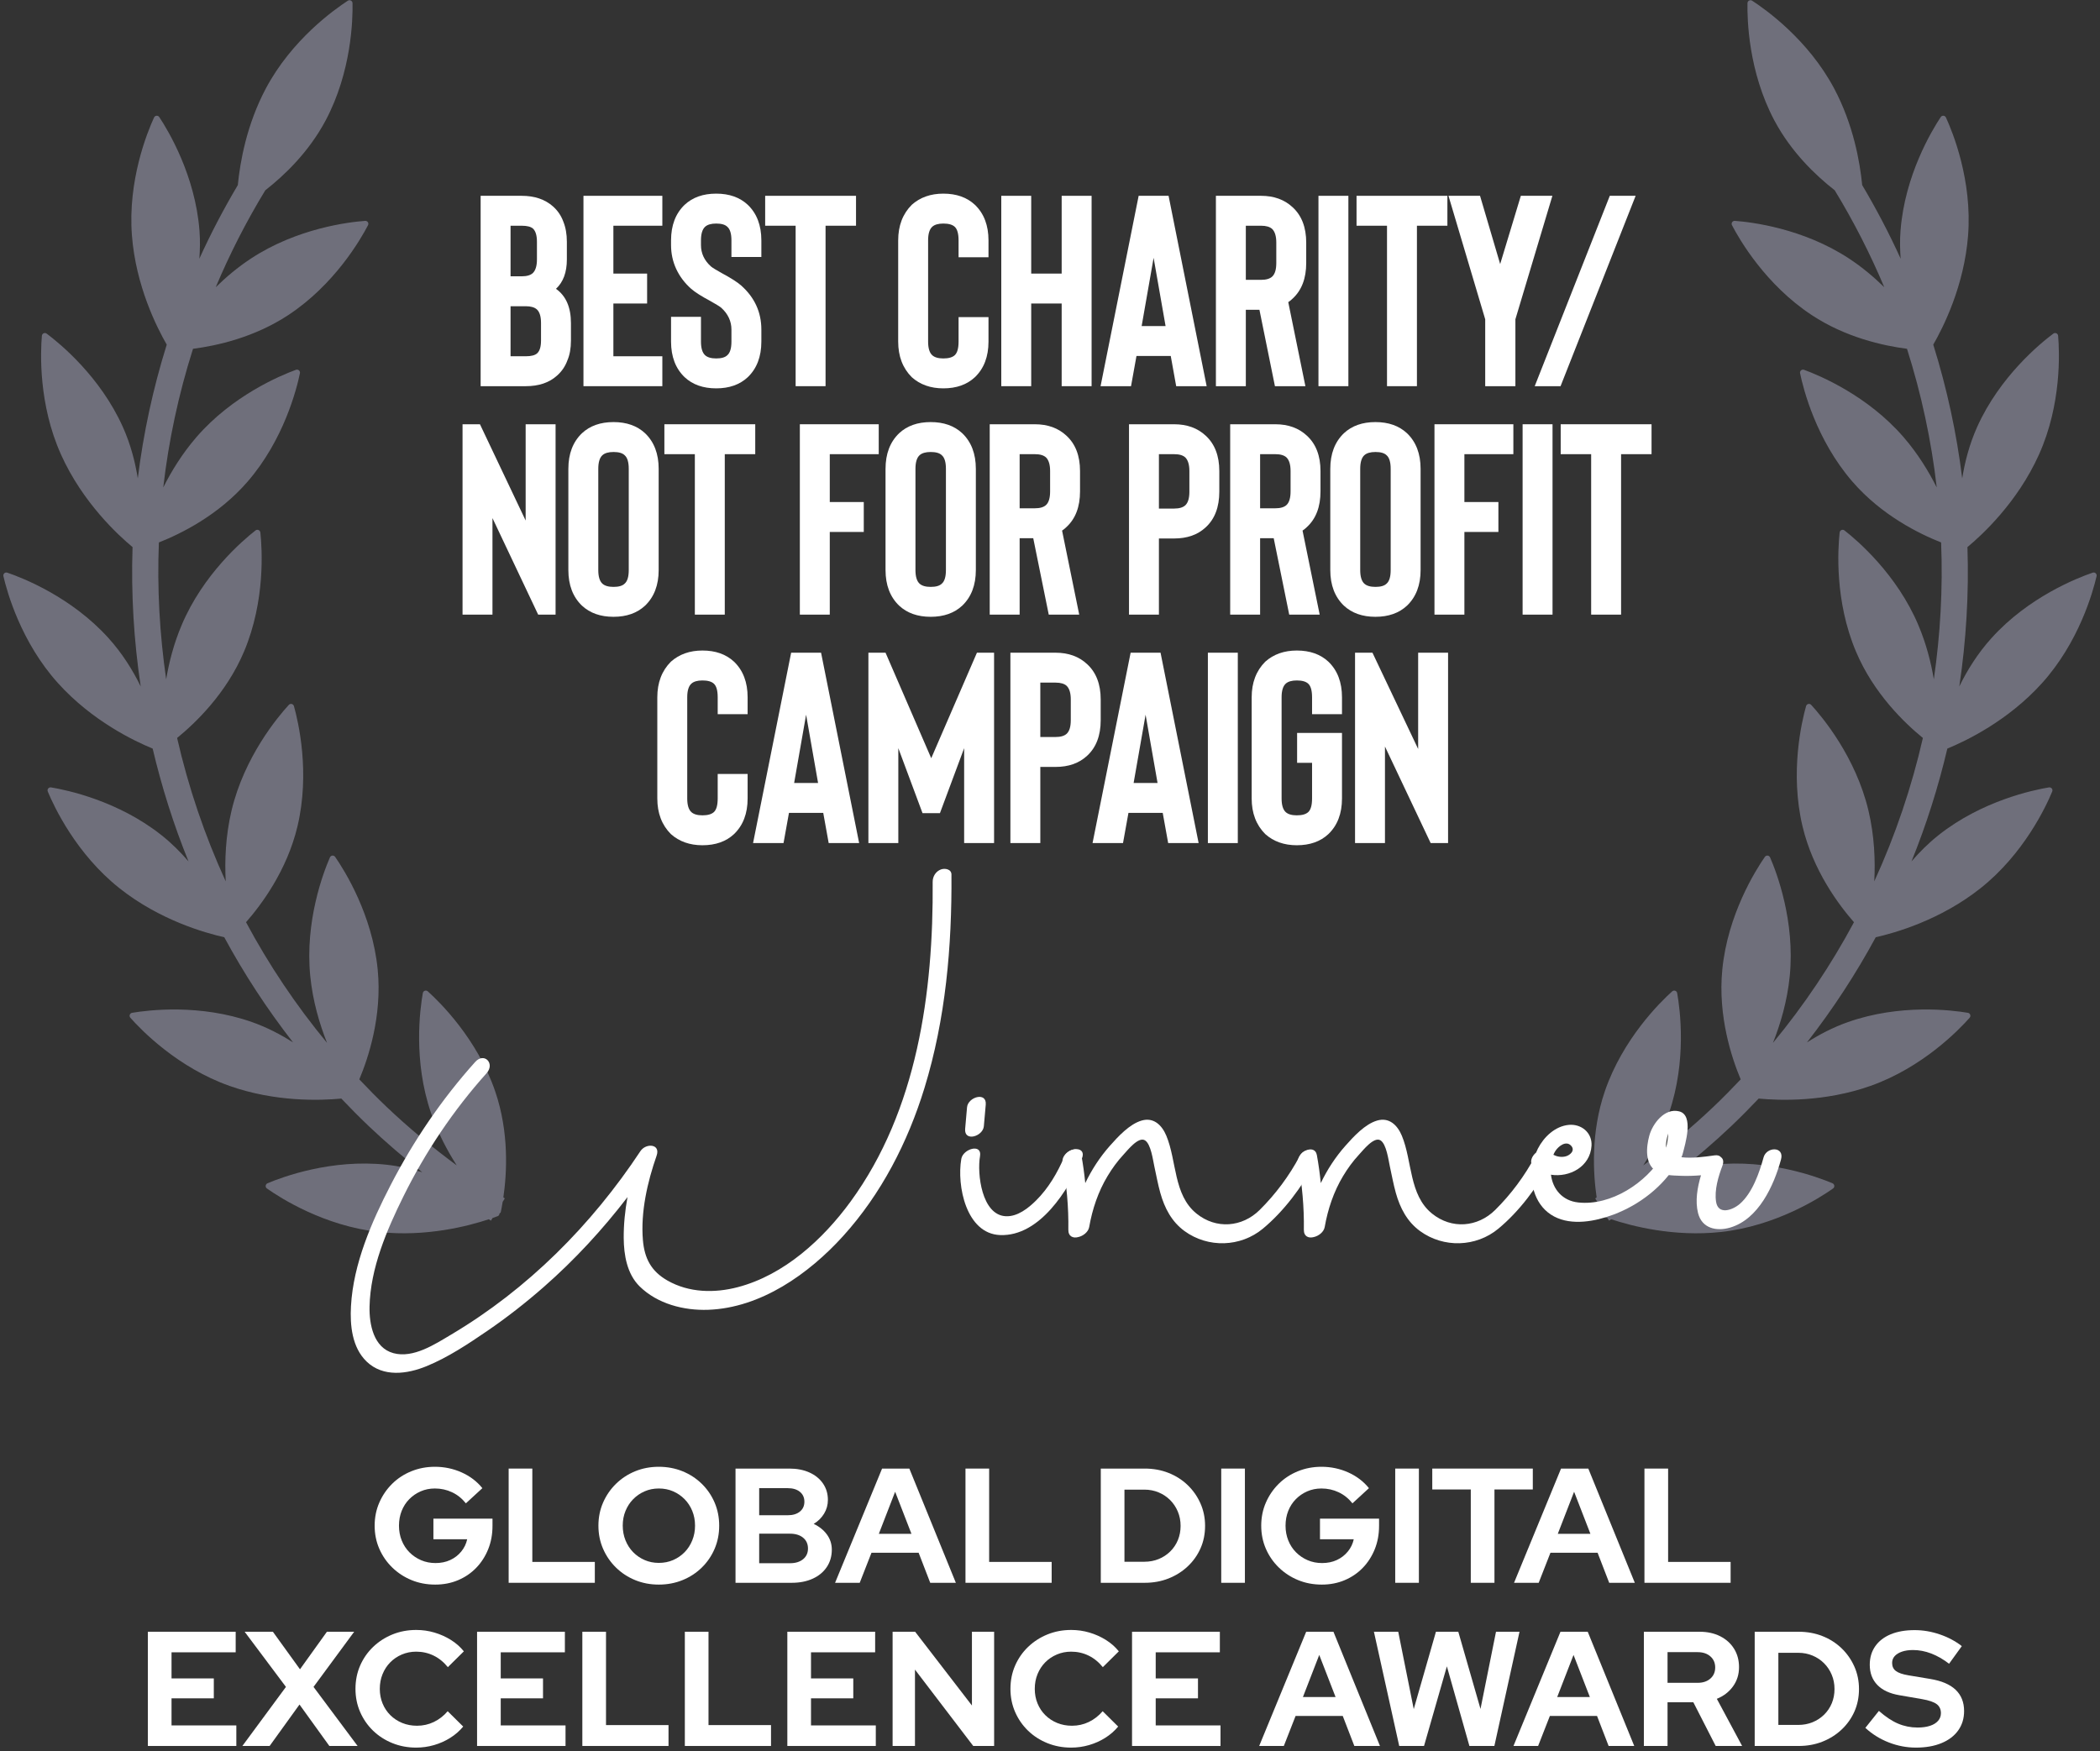 <?xml version="1.0" encoding="utf-8"?>
<svg xmlns="http://www.w3.org/2000/svg" xmlns:xlink="http://www.w3.org/1999/xlink" width="386px" height="322px" viewBox="0 0 386 322" version="1.1">
  <rect x="0" y="0" width="386" height="322" fill="#333333" stroke="none"/>
  <title>DARK_GDEA_Best-Charity-Campaign-2023</title>
  <g id="New-for-2022" stroke="none" stroke-width="1" fill="none" fill-rule="evenodd">
    <g id="DARK_GDEA_Best-Charity-Campaign-2023" transform="translate(-57, -51)">
      <g transform="translate(2.62, 40.877)">
        <g id="Feathers" opacity="0.5" fill="#ACACC4">
          <path d="M451.388,109.449 C448.386,109.699 438.882,110.918 430.436,116.573 C427.511,118.533 425.088,120.847 423.075,123.154 C426.607,115.574 429.462,107.651 431.602,99.466 C434.859,97.734 442.139,93.313 447.641,85.869 C453.68,77.703 455.326,68.275 455.708,65.293 C455.766,64.861 455.329,64.537 454.932,64.719 C452.188,65.968 443.657,70.316 437.622,78.486 C436.552,79.924 435.682,81.41 434.887,82.898 C435.563,77.892 435.941,72.804 436.065,67.67 C437.997,63.781 440.578,57.351 441.107,49.895 C441.818,39.769 438.151,30.932 436.876,28.205 C436.691,27.811 436.154,27.773 435.91,28.135 C434.264,30.658 429.396,38.894 428.678,49.019 C428.214,55.608 429.756,61.625 431.278,65.803 C431.201,72.565 430.613,79.226 429.558,85.753 C428.936,83.207 428.098,80.534 426.865,77.857 C422.631,68.626 415.166,62.628 412.736,60.85 C412.388,60.591 411.894,60.819 411.863,61.251 C411.627,64.248 411.306,73.81 415.545,83.037 C418.643,89.799 423.639,94.717 427.101,97.56 C424.926,106.058 421.947,114.267 418.226,122.086 C418.539,118.757 418.574,114.976 417.963,111.019 C416.402,100.99 410.858,93.186 409.007,90.81 C408.741,90.467 408.204,90.551 408.053,90.96 C407.01,93.78 404.093,102.891 405.65,112.924 C406.905,121.036 410.986,127.598 413.555,131.077 C409.378,138.398 404.514,145.295 399.081,151.71 C400.287,148.79 401.361,145.434 401.948,141.77 C403.559,131.748 400.693,122.622 399.661,119.794 C399.514,119.385 398.981,119.3 398.707,119.64 C396.848,122.005 391.257,129.777 389.65,139.802 C388.317,148.096 390.291,155.753 391.667,159.784 C385.126,166.353 377.908,172.274 370.111,177.412 C372.29,174.303 374.558,170.376 376.104,165.801 C379.346,156.181 378.024,146.703 377.476,143.749 C377.398,143.32 376.884,143.147 376.56,143.44 C374.334,145.465 367.542,152.212 364.296,161.832 C361.627,169.747 362.283,177.582 362.971,181.802 C355.302,186.199 347.145,189.875 338.579,192.726 C341.574,190.519 344.866,187.626 347.717,183.931 C353.922,175.888 355.761,166.499 356.206,163.525 C356.275,163.093 355.843,162.762 355.445,162.935 C352.674,164.127 344.054,168.297 337.849,176.339 C332.552,183.202 330.663,191.175 330.002,195.271 C327.707,195.869 325.396,196.425 323.051,196.903 C317.584,198.022 312.024,198.759 306.422,199.194 C309.366,197.802 312.538,195.962 315.54,193.528 C323.434,187.132 327.386,178.415 328.507,175.626 C328.669,175.221 328.329,174.8 327.9,174.874 C324.933,175.398 315.583,177.474 307.689,183.873 C301.41,188.965 297.798,195.649 296.048,199.646 C295.943,199.646 295.831,199.653 295.723,199.653 L295.723,200.402 C295.429,201.108 295.178,201.736 295.02,202.18 C294.977,202.307 295.047,202.408 295.086,202.519 C294.981,202.701 294.954,202.921 295.101,203.114 C295.263,203.326 295.495,203.615 295.723,203.9 L295.723,204.475 C295.878,204.475 296.032,204.464 296.187,204.464 C298.752,207.561 304.235,213.355 312.028,217.127 C321.173,221.556 330.755,221.448 333.765,221.278 C334.198,221.255 334.434,220.769 334.186,220.41 C332.455,217.949 326.61,210.369 317.464,205.937 C315.355,204.919 313.222,204.178 311.139,203.615 C315.471,203.141 319.775,202.496 324.017,201.628 C326.351,201.15 328.65,200.602 330.933,200.012 C334.024,202.381 340.871,206.982 349.576,208.923 C359.505,211.129 368.801,208.819 371.688,207.962 C372.105,207.839 372.225,207.314 371.9,207.021 C369.648,205.023 362.214,198.99 352.292,196.784 C349.398,196.139 346.577,195.939 343.927,195.962 C351.233,193.289 358.246,190.041 364.899,186.261 C368.237,187.437 376.595,189.89 386.01,188.826 C396.114,187.688 404.154,182.48 406.604,180.733 C406.96,180.482 406.898,179.942 406.5,179.773 C403.718,178.615 394.719,175.329 384.616,176.467 C382.224,176.737 379.964,177.269 377.854,177.925 C383.754,173.651 389.291,168.926 394.441,163.822 C398.03,164.436 406.554,165.408 415.529,162.85 C425.304,160.065 432.371,153.608 434.5,151.479 C434.809,151.17 434.662,150.653 434.237,150.553 C431.305,149.87 421.885,148.104 412.11,150.892 C408.416,151.942 405.128,153.569 402.35,155.305 C407.918,148.794 412.898,141.789 417.206,134.364 C420.552,133.916 429.323,132.296 437.379,126.9 C445.825,121.248 450.554,112.928 451.926,110.251 C452.123,109.861 451.821,109.414 451.388,109.449" id="Fill-1" transform="translate(375.356, 124.611) rotate(-32) translate(-375.356, -124.611)"/>
          <path d="M195.436,109.449 C192.434,109.699 182.929,110.918 174.483,116.573 C171.558,118.533 169.136,120.847 167.123,123.154 C170.654,115.574 173.509,107.651 175.65,99.466 C178.907,97.734 186.186,93.313 191.688,85.869 C197.727,77.703 199.373,68.275 199.756,65.293 C199.814,64.861 199.377,64.537 198.979,64.719 C196.236,65.968 187.705,70.316 181.67,78.486 C180.599,79.924 179.73,81.41 178.934,82.898 C179.61,77.892 179.989,72.804 180.113,67.67 C182.044,63.781 184.625,57.351 185.155,49.895 C185.866,39.769 182.199,30.932 180.924,28.205 C180.738,27.811 180.201,27.773 179.958,28.135 C178.312,30.658 173.444,38.894 172.725,49.019 C172.261,55.608 173.803,61.625 175.325,65.803 C175.248,72.565 174.661,79.226 173.606,85.753 C172.984,83.207 172.146,80.534 170.913,77.857 C166.678,68.626 159.214,62.628 156.783,60.85 C156.436,60.591 155.941,60.819 155.91,61.251 C155.675,64.248 155.354,73.81 159.592,83.037 C162.691,89.799 167.687,94.717 171.149,97.56 C168.973,106.058 165.995,114.267 162.274,122.086 C162.587,118.757 162.622,114.976 162.011,111.019 C160.45,100.99 154.906,93.186 153.055,90.81 C152.788,90.467 152.251,90.551 152.101,90.96 C151.057,93.78 148.14,102.891 149.697,112.924 C150.953,121.036 155.033,127.598 157.603,131.077 C153.426,138.398 148.561,145.295 143.129,151.71 C144.335,148.79 145.409,145.434 145.996,141.77 C147.607,131.748 144.74,122.622 143.709,119.794 C143.562,119.385 143.029,119.3 142.754,119.64 C140.896,122.005 135.305,129.777 133.698,139.802 C132.365,148.096 134.339,155.753 135.715,159.784 C129.173,166.353 121.956,172.274 114.159,177.412 C116.338,174.303 118.606,170.376 120.152,165.801 C123.393,156.181 122.072,146.703 121.523,143.749 C121.446,143.32 120.932,143.147 120.607,143.44 C118.382,145.465 111.589,152.212 108.344,161.832 C105.674,169.747 106.331,177.582 107.019,181.802 C99.349,186.199 91.193,189.875 82.627,192.726 C85.621,190.519 88.913,187.626 91.765,183.931 C97.97,175.888 99.809,166.499 100.253,163.525 C100.323,163.093 99.89,162.762 99.492,162.935 C96.722,164.127 88.102,168.297 81.897,176.339 C76.6,183.202 74.71,191.175 74.05,195.271 C71.755,195.869 69.444,196.425 67.099,196.903 C61.632,198.022 56.072,198.759 50.469,199.194 C53.413,197.802 56.586,195.962 59.588,193.528 C67.481,187.132 71.434,178.415 72.554,175.626 C72.717,175.221 72.377,174.8 71.948,174.874 C68.98,175.398 59.63,177.474 51.737,183.873 C45.458,188.965 41.845,195.649 40.095,199.646 C39.991,199.646 39.879,199.653 39.771,199.653 L39.771,200.402 C39.477,201.108 39.226,201.736 39.067,202.18 C39.025,202.307 39.095,202.408 39.133,202.519 C39.029,202.701 39.002,202.921 39.149,203.114 C39.311,203.326 39.543,203.615 39.771,203.9 L39.771,204.475 C39.925,204.475 40.08,204.464 40.234,204.464 C42.8,207.561 48.282,213.355 56.076,217.127 C65.221,221.556 74.803,221.448 77.813,221.278 C78.246,221.255 78.481,220.769 78.234,220.41 C76.503,217.949 70.657,210.369 61.512,205.937 C59.402,204.919 57.269,204.178 55.187,203.615 C59.518,203.141 63.822,202.496 68.065,201.628 C70.398,201.15 72.697,200.602 74.981,200.012 C78.072,202.381 84.918,206.982 93.623,208.923 C103.553,211.129 112.849,208.819 115.735,207.962 C116.153,207.839 116.272,207.314 115.948,207.021 C113.695,205.023 106.261,198.99 96.339,196.784 C93.445,196.139 90.625,195.939 87.974,195.962 C95.281,193.289 102.293,190.041 108.947,186.261 C112.285,187.437 120.642,189.89 130.058,188.826 C140.162,187.688 148.202,182.48 150.652,180.733 C151.007,180.482 150.945,179.942 150.547,179.773 C147.766,178.615 138.767,175.329 128.663,176.467 C126.272,176.737 124.011,177.269 121.902,177.925 C127.802,173.651 133.338,168.926 138.489,163.822 C142.078,164.436 150.601,165.408 159.577,162.85 C169.352,160.065 176.419,153.608 178.548,151.479 C178.857,151.17 178.71,150.653 178.285,150.553 C175.352,149.87 165.933,148.104 156.158,150.892 C152.464,151.942 149.176,153.569 146.398,155.305 C151.965,148.794 156.946,141.789 161.254,134.364 C164.6,133.916 173.37,132.296 181.426,126.9 C189.872,121.248 194.602,112.928 195.973,110.251 C196.17,109.861 195.869,109.414 195.436,109.449" id="Fill-1" transform="translate(119.404, 124.611) scale(-1, 1) rotate(-32) translate(-119.404, -124.611)"/>
        </g>
        <g id="Global-Digital-Excel" transform="translate(81.56, 279.793)" fill="#FFFFFF" fill-rule="nonzero">
          <path d="M52.815,21.66 C51.255,21.66 49.805,21.385 48.465,20.835 C47.125,20.285 45.945,19.515 44.925,18.525 C43.905,17.535 43.11,16.385 42.54,15.075 C41.97,13.765 41.685,12.35 41.685,10.83 C41.685,9.31 41.97,7.895 42.54,6.585 C43.11,5.275 43.895,4.125 44.895,3.135 C45.895,2.145 47.07,1.375 48.42,0.825 C49.77,0.275 51.215,0 52.755,0 C54.495,0 56.135,0.345 57.675,1.035 C59.215,1.725 60.485,2.69 61.485,3.93 L58.455,6.72 C57.735,5.82 56.885,5.14 55.905,4.68 C54.925,4.22 53.875,3.99 52.755,3.99 C51.815,3.99 50.945,4.165 50.145,4.515 C49.345,4.865 48.645,5.345 48.045,5.955 C47.445,6.565 46.98,7.285 46.65,8.115 C46.32,8.945 46.155,9.85 46.155,10.83 C46.155,11.81 46.325,12.72 46.665,13.56 C47.005,14.4 47.48,15.125 48.09,15.735 C48.7,16.345 49.41,16.825 50.22,17.175 C51.03,17.525 51.915,17.7 52.875,17.7 C53.875,17.7 54.775,17.515 55.575,17.145 C56.375,16.775 57.05,16.255 57.6,15.585 C58.15,14.915 58.515,14.16 58.695,13.32 L52.485,13.32 L52.485,9.54 L63.345,9.54 L63.345,10.86 C63.345,12.42 63.08,13.855 62.55,15.165 C62.02,16.475 61.285,17.615 60.345,18.585 C59.405,19.555 58.295,20.31 57.015,20.85 C55.735,21.39 54.335,21.66 52.815,21.66 Z" id="Path"/>
          <polygon id="Path" points="66.315 21.33 66.315 0.33 70.665 0.33 70.665 17.49 82.155 17.49 82.155 21.33"/>
          <path d="M93.915,21.66 C92.355,21.66 90.905,21.385 89.565,20.835 C88.225,20.285 87.05,19.515 86.04,18.525 C85.03,17.535 84.24,16.385 83.67,15.075 C83.1,13.765 82.815,12.35 82.815,10.83 C82.815,9.31 83.1,7.895 83.67,6.585 C84.24,5.275 85.03,4.125 86.04,3.135 C87.05,2.145 88.225,1.375 89.565,0.825 C90.905,0.275 92.355,0 93.915,0 C95.475,0 96.93,0.275 98.28,0.825 C99.63,1.375 100.81,2.145 101.82,3.135 C102.83,4.125 103.615,5.275 104.175,6.585 C104.735,7.895 105.015,9.31 105.015,10.83 C105.015,12.35 104.735,13.765 104.175,15.075 C103.615,16.385 102.83,17.535 101.82,18.525 C100.81,19.515 99.63,20.285 98.28,20.835 C96.93,21.385 95.475,21.66 93.915,21.66 Z M93.915,17.67 C94.875,17.67 95.755,17.495 96.555,17.145 C97.355,16.795 98.055,16.315 98.655,15.705 C99.255,15.095 99.725,14.37 100.065,13.53 C100.405,12.69 100.575,11.79 100.575,10.83 C100.575,9.85 100.405,8.945 100.065,8.115 C99.725,7.285 99.255,6.565 98.655,5.955 C98.055,5.345 97.355,4.865 96.555,4.515 C95.755,4.165 94.875,3.99 93.915,3.99 C92.975,3.99 92.105,4.165 91.305,4.515 C90.505,4.865 89.805,5.345 89.205,5.955 C88.605,6.565 88.135,7.285 87.795,8.115 C87.455,8.945 87.285,9.84 87.285,10.8 C87.285,11.78 87.455,12.69 87.795,13.53 C88.135,14.37 88.605,15.095 89.205,15.705 C89.805,16.315 90.505,16.795 91.305,17.145 C92.105,17.495 92.975,17.67 93.915,17.67 Z" id="Shape"/>
          <path d="M108.015,21.33 L108.015,0.33 L117.885,0.33 C119.305,0.33 120.545,0.57 121.605,1.05 C122.665,1.53 123.495,2.205 124.095,3.075 C124.695,3.945 124.995,4.95 124.995,6.09 C124.995,7.01 124.76,7.855 124.29,8.625 C123.82,9.395 123.185,10.02 122.385,10.5 C123.405,10.98 124.215,11.63 124.815,12.45 C125.415,13.27 125.715,14.2 125.715,15.24 C125.715,16.44 125.41,17.5 124.8,18.42 C124.19,19.34 123.33,20.055 122.22,20.565 C121.11,21.075 119.825,21.33 118.365,21.33 L108.015,21.33 Z M112.365,8.91 L117.615,8.91 C118.555,8.91 119.3,8.685 119.85,8.235 C120.4,7.785 120.675,7.18 120.675,6.42 C120.675,5.66 120.4,5.055 119.85,4.605 C119.3,4.155 118.555,3.93 117.615,3.93 L112.365,3.93 L112.365,8.91 Z M112.365,17.73 L118.035,17.73 C119.035,17.73 119.835,17.485 120.435,16.995 C121.035,16.505 121.335,15.85 121.335,15.03 C121.335,14.19 121.035,13.525 120.435,13.035 C119.835,12.545 119.035,12.3 118.035,12.3 L112.365,12.3 L112.365,17.73 Z" id="Shape"/>
          <path d="M126.315,21.33 L134.955,0.33 L139.965,0.33 L148.515,21.33 L143.805,21.33 L141.675,15.81 L133.005,15.81 L130.845,21.33 L126.315,21.33 Z M134.355,12.33 L140.355,12.33 L137.355,4.59 L134.355,12.33 Z" id="Shape"/>
          <polygon id="Path" points="150.285 21.33 150.285 0.33 154.635 0.33 154.635 17.49 166.125 17.49 166.125 21.33"/>
          <path d="M179.505,17.46 L183.165,17.46 C184.105,17.46 184.98,17.295 185.79,16.965 C186.6,16.635 187.31,16.17 187.92,15.57 C188.53,14.97 189,14.27 189.33,13.47 C189.66,12.67 189.825,11.8 189.825,10.86 C189.825,9.92 189.655,9.045 189.315,8.235 C188.975,7.425 188.505,6.72 187.905,6.12 C187.305,5.52 186.6,5.05 185.79,4.71 C184.98,4.37 184.105,4.2 183.165,4.2 L179.505,4.2 L179.505,17.46 Z M175.155,21.33 L175.155,0.33 L183.225,0.33 C184.805,0.33 186.265,0.595 187.605,1.125 C188.945,1.655 190.115,2.4 191.115,3.36 C192.115,4.32 192.9,5.44 193.47,6.72 C194.04,8 194.325,9.38 194.325,10.86 C194.325,12.36 194.045,13.74 193.485,15 C192.925,16.26 192.14,17.365 191.13,18.315 C190.12,19.265 188.945,20.005 187.605,20.535 C186.265,21.065 184.805,21.33 183.225,21.33 L175.155,21.33 Z" id="Shape"/>
          <polygon id="Path" points="197.295 21.33 197.295 0.33 201.645 0.33 201.645 21.33"/>
          <path d="M215.775,21.66 C214.215,21.66 212.765,21.385 211.425,20.835 C210.085,20.285 208.905,19.515 207.885,18.525 C206.865,17.535 206.07,16.385 205.5,15.075 C204.93,13.765 204.645,12.35 204.645,10.83 C204.645,9.31 204.93,7.895 205.5,6.585 C206.07,5.275 206.855,4.125 207.855,3.135 C208.855,2.145 210.03,1.375 211.38,0.825 C212.73,0.275 214.175,0 215.715,0 C217.455,0 219.095,0.345 220.635,1.035 C222.175,1.725 223.445,2.69 224.445,3.93 L221.415,6.72 C220.695,5.82 219.845,5.14 218.865,4.68 C217.885,4.22 216.835,3.99 215.715,3.99 C214.775,3.99 213.905,4.165 213.105,4.515 C212.305,4.865 211.605,5.345 211.005,5.955 C210.405,6.565 209.94,7.285 209.61,8.115 C209.28,8.945 209.115,9.85 209.115,10.83 C209.115,11.81 209.285,12.72 209.625,13.56 C209.965,14.4 210.44,15.125 211.05,15.735 C211.66,16.345 212.37,16.825 213.18,17.175 C213.99,17.525 214.875,17.7 215.835,17.7 C216.835,17.7 217.735,17.515 218.535,17.145 C219.335,16.775 220.01,16.255 220.56,15.585 C221.11,14.915 221.475,14.16 221.655,13.32 L215.445,13.32 L215.445,9.54 L226.305,9.54 L226.305,10.86 C226.305,12.42 226.04,13.855 225.51,15.165 C224.98,16.475 224.245,17.615 223.305,18.585 C222.365,19.555 221.255,20.31 219.975,20.85 C218.695,21.39 217.295,21.66 215.775,21.66 Z" id="Path"/>
          <polygon id="Path" points="229.275 21.33 229.275 0.33 233.625 0.33 233.625 21.33"/>
          <polygon id="Path" points="243.165 21.33 243.165 4.17 236.085 4.17 236.085 0.33 254.565 0.33 254.565 4.17 247.515 4.17 247.515 21.33"/>
          <path d="M251.115,21.33 L259.755,0.33 L264.765,0.33 L273.315,21.33 L268.605,21.33 L266.475,15.81 L257.805,15.81 L255.645,21.33 L251.115,21.33 Z M259.155,12.33 L265.155,12.33 L262.155,4.59 L259.155,12.33 Z" id="Shape"/>
          <polygon id="Path" points="275.085 21.33 275.085 0.33 279.435 0.33 279.435 17.49 290.925 17.49 290.925 21.33"/>
          <polygon id="Path" points="0 51.33 0 30.33 16.14 30.33 16.14 34.11 4.35 34.11 4.35 38.91 12.12 38.91 12.12 42.57 4.35 42.57 4.35 47.55 16.26 47.55 16.26 51.33"/>
          <polygon id="Path" points="17.37 51.33 25.38 40.47 17.79 30.33 22.98 30.33 27.96 37.23 32.91 30.33 37.92 30.33 30.45 40.47 38.55 51.33 33.36 51.33 27.87 43.71 22.38 51.33"/>
          <path d="M49.32,51.63 C47.76,51.63 46.3,51.355 44.94,50.805 C43.58,50.255 42.395,49.49 41.385,48.51 C40.375,47.53 39.585,46.385 39.015,45.075 C38.445,43.765 38.16,42.35 38.16,40.83 C38.16,39.29 38.445,37.865 39.015,36.555 C39.585,35.245 40.38,34.1 41.4,33.12 C42.42,32.14 43.605,31.375 44.955,30.825 C46.305,30.275 47.76,30 49.32,30 C50.48,30 51.6,30.16 52.68,30.48 C53.76,30.8 54.765,31.25 55.695,31.83 C56.625,32.41 57.42,33.11 58.08,33.93 L55.14,36.84 C54.38,35.9 53.505,35.19 52.515,34.71 C51.525,34.23 50.46,33.99 49.32,33.99 C48.38,33.99 47.5,34.165 46.68,34.515 C45.86,34.865 45.15,35.345 44.55,35.955 C43.95,36.565 43.48,37.285 43.14,38.115 C42.8,38.945 42.63,39.85 42.63,40.83 C42.63,41.79 42.8,42.685 43.14,43.515 C43.48,44.345 43.96,45.065 44.58,45.675 C45.2,46.285 45.925,46.76 46.755,47.1 C47.585,47.44 48.49,47.61 49.47,47.61 C50.57,47.61 51.6,47.38 52.56,46.92 C53.52,46.46 54.37,45.8 55.11,44.94 L57.96,47.76 C57.3,48.56 56.51,49.25 55.59,49.83 C54.67,50.41 53.675,50.855 52.605,51.165 C51.535,51.475 50.44,51.63 49.32,51.63 Z" id="Path"/>
          <polygon id="Path" points="60.51 51.33 60.51 30.33 76.65 30.33 76.65 34.11 64.86 34.11 64.86 38.91 72.63 38.91 72.63 42.57 64.86 42.57 64.86 47.55 76.77 47.55 76.77 51.33"/>
          <polygon id="Path" points="79.86 51.33 79.86 30.33 84.21 30.33 84.21 47.49 95.7 47.49 95.7 51.33"/>
          <polygon id="Path" points="98.7 51.33 98.7 30.33 103.05 30.33 103.05 47.49 114.54 47.49 114.54 51.33"/>
          <polygon id="Path" points="117.54 51.33 117.54 30.33 133.68 30.33 133.68 34.11 121.89 34.11 121.89 38.91 129.66 38.91 129.66 42.57 121.89 42.57 121.89 47.55 133.8 47.55 133.8 51.33"/>
          <polygon id="Path" points="136.89 51.33 136.89 30.33 141.03 30.33 151.47 43.89 151.47 30.33 155.55 30.33 155.55 51.33 151.71 51.33 141 37.29 141 51.33"/>
          <path d="M169.71,51.63 C168.15,51.63 166.69,51.355 165.33,50.805 C163.97,50.255 162.785,49.49 161.775,48.51 C160.765,47.53 159.975,46.385 159.405,45.075 C158.835,43.765 158.55,42.35 158.55,40.83 C158.55,39.29 158.835,37.865 159.405,36.555 C159.975,35.245 160.77,34.1 161.79,33.12 C162.81,32.14 163.995,31.375 165.345,30.825 C166.695,30.275 168.15,30 169.71,30 C170.87,30 171.99,30.16 173.07,30.48 C174.15,30.8 175.155,31.25 176.085,31.83 C177.015,32.41 177.81,33.11 178.47,33.93 L175.53,36.84 C174.77,35.9 173.895,35.19 172.905,34.71 C171.915,34.23 170.85,33.99 169.71,33.99 C168.77,33.99 167.89,34.165 167.07,34.515 C166.25,34.865 165.54,35.345 164.94,35.955 C164.34,36.565 163.87,37.285 163.53,38.115 C163.19,38.945 163.02,39.85 163.02,40.83 C163.02,41.79 163.19,42.685 163.53,43.515 C163.87,44.345 164.35,45.065 164.97,45.675 C165.59,46.285 166.315,46.76 167.145,47.1 C167.975,47.44 168.88,47.61 169.86,47.61 C170.96,47.61 171.99,47.38 172.95,46.92 C173.91,46.46 174.76,45.8 175.5,44.94 L178.35,47.76 C177.69,48.56 176.9,49.25 175.98,49.83 C175.06,50.41 174.065,50.855 172.995,51.165 C171.925,51.475 170.83,51.63 169.71,51.63 Z" id="Path"/>
          <polygon id="Path" points="180.9 51.33 180.9 30.33 197.04 30.33 197.04 34.11 185.25 34.11 185.25 38.91 193.02 38.91 193.02 42.57 185.25 42.57 185.25 47.55 197.16 47.55 197.16 51.33"/>
          <path d="M204.27,51.33 L212.91,30.33 L217.92,30.33 L226.47,51.33 L221.76,51.33 L219.63,45.81 L210.96,45.81 L208.8,51.33 L204.27,51.33 Z M212.31,42.33 L218.31,42.33 L215.31,34.59 L212.31,42.33 Z" id="Shape"/>
          <polygon id="Path" points="230.01 51.33 225.36 30.33 229.83 30.33 232.68 44.55 236.76 30.33 240.87 30.33 244.95 44.52 247.8 30.33 252.12 30.33 247.5 51.33 242.91 51.33 238.77 36.69 234.57 51.33"/>
          <path d="M251.01,51.33 L259.65,30.33 L264.66,30.33 L273.21,51.33 L268.5,51.33 L266.37,45.81 L257.7,45.81 L255.54,51.33 L251.01,51.33 Z M259.05,42.33 L265.05,42.33 L262.05,34.59 L259.05,42.33 Z" id="Shape"/>
          <path d="M274.98,51.33 L274.98,30.33 L285.24,30.33 C286.66,30.33 287.915,30.605 289.005,31.155 C290.095,31.705 290.945,32.47 291.555,33.45 C292.165,34.43 292.47,35.56 292.47,36.84 C292.47,38.18 292.1,39.36 291.36,40.38 C290.62,41.4 289.63,42.16 288.39,42.66 L293.04,51.33 L288.18,51.33 L284.07,43.29 L279.33,43.29 L279.33,51.33 L274.98,51.33 Z M279.33,39.72 L284.85,39.72 C285.83,39.72 286.615,39.46 287.205,38.94 C287.795,38.42 288.09,37.74 288.09,36.9 C288.09,36.06 287.795,35.38 287.205,34.86 C286.615,34.34 285.83,34.08 284.85,34.08 L279.33,34.08 L279.33,39.72 Z" id="Shape"/>
          <path d="M299.7,47.46 L303.36,47.46 C304.3,47.46 305.175,47.295 305.985,46.965 C306.795,46.635 307.505,46.17 308.115,45.57 C308.725,44.97 309.195,44.27 309.525,43.47 C309.855,42.67 310.02,41.8 310.02,40.86 C310.02,39.92 309.85,39.045 309.51,38.235 C309.17,37.425 308.7,36.72 308.1,36.12 C307.5,35.52 306.795,35.05 305.985,34.71 C305.175,34.37 304.3,34.2 303.36,34.2 L299.7,34.2 L299.7,47.46 Z M295.35,51.33 L295.35,30.33 L303.42,30.33 C305,30.33 306.46,30.595 307.8,31.125 C309.14,31.655 310.31,32.4 311.31,33.36 C312.31,34.32 313.095,35.44 313.665,36.72 C314.235,38 314.52,39.38 314.52,40.86 C314.52,42.36 314.24,43.74 313.68,45 C313.12,46.26 312.335,47.365 311.325,48.315 C310.315,49.265 309.14,50.005 307.8,50.535 C306.46,51.065 305,51.33 303.42,51.33 L295.35,51.33 Z" id="Shape"/>
          <path d="M324.99,51.63 C323.29,51.63 321.63,51.315 320.01,50.685 C318.39,50.055 316.95,49.16 315.69,48 L318.18,44.88 C319.4,45.96 320.575,46.74 321.705,47.22 C322.835,47.7 324.03,47.94 325.29,47.94 C326.17,47.94 326.93,47.835 327.57,47.625 C328.21,47.415 328.705,47.11 329.055,46.71 C329.405,46.31 329.58,45.84 329.58,45.3 C329.58,44.58 329.32,44.025 328.8,43.635 C328.28,43.245 327.39,42.94 326.13,42.72 L321.96,42 C320.18,41.7 318.825,41.07 317.895,40.11 C316.965,39.15 316.5,37.91 316.5,36.39 C316.5,35.09 316.835,33.96 317.505,33 C318.175,32.04 319.125,31.305 320.355,30.795 C321.585,30.285 323.05,30.03 324.75,30.03 C326.29,30.03 327.825,30.29 329.355,30.81 C330.885,31.33 332.24,32.05 333.42,32.97 L331.08,36.21 C328.88,34.53 326.67,33.69 324.45,33.69 C323.67,33.69 322.99,33.79 322.41,33.99 C321.83,34.19 321.385,34.465 321.075,34.815 C320.765,35.165 320.61,35.58 320.61,36.06 C320.61,36.7 320.84,37.195 321.3,37.545 C321.76,37.895 322.53,38.16 323.61,38.34 L327.57,39 C329.67,39.34 331.24,40.005 332.28,40.995 C333.32,41.985 333.84,43.29 333.84,44.91 C333.84,46.27 333.48,47.455 332.76,48.465 C332.04,49.475 331.015,50.255 329.685,50.805 C328.355,51.355 326.79,51.63 324.99,51.63 Z" id="Path"/>
        </g>
        <g id="Winner" transform="translate(118.849, 169.865)" fill="#FFFFFF" fill-rule="nonzero">
          <path d="M110.417,1.032 C110.41,0.047 109.216,-0.159 108.493,0.105 C107.536,0.454 106.959,1.397 106.966,2.38 C107.114,22.668 104.143,44.375 91.875,61.17 C86.799,68.118 79.674,74.66 71.162,76.899 C66.86,78.031 62.18,77.938 58.239,75.7 C55.217,73.984 53.981,71.602 53.7,68.215 C53.274,63.087 54.533,57.562 56.222,52.731 C56.995,50.518 54.24,50.394 53.246,51.896 C44.259,65.485 32.535,77.26 18.491,85.605 C15.516,87.373 11.504,90.031 7.853,89.04 C4.186,88.045 3.387,83.726 3.458,80.467 C3.611,73.425 6.62,66.406 9.693,60.195 C13.722,52.048 18.887,44.344 24.961,37.582 C26.582,35.777 24.526,33.662 22.877,35.498 C16.745,42.324 11.548,49.969 7.341,58.119 C3.816,64.948 0.483,72.601 0.044,80.381 C-0.154,83.902 0.229,87.993 2.921,90.583 C5.964,93.51 10.388,92.892 13.969,91.418 C17.886,89.805 21.574,87.355 25.06,84.973 C28.709,82.48 32.198,79.748 35.52,76.833 C41.175,71.87 46.295,66.319 50.872,60.351 C50.414,62.85 50.158,65.381 50.176,67.879 C50.199,70.993 50.786,74.487 53.104,76.765 C56.381,79.985 61.236,81.227 65.709,81.066 C75.385,80.717 84.196,74.468 90.487,67.528 C97.519,59.77 102.404,50.239 105.462,40.271 C109.357,27.571 110.514,14.263 110.417,1.032 L110.417,1.032 Z" id="Path"/>
          <path d="M131.174,52.909 C129.913,55.848 128.273,58.675 125.993,60.946 C124.557,62.376 122.557,63.969 120.402,63.864 C115.979,63.647 115.106,56.037 115.667,52.827 C116.085,50.426 112.552,51.459 112.228,53.318 C111.371,58.226 113.114,67.094 119.37,67.327 C126.642,67.598 131.929,59.012 134.376,53.306 C135.388,50.947 131.969,51.055 131.174,52.909 L131.174,52.909 Z M116.374,47.307 C116.489,45.989 116.605,44.67 116.72,43.351 C116.933,40.91 113.447,41.94 113.281,43.842 C113.166,45.161 113.051,46.48 112.935,47.798 C112.722,50.239 116.208,49.209 116.374,47.307 L116.374,47.307 Z" id="Shape"/>
          <path d="M174.437,52.791 C172.534,56.401 169.961,59.853 167.06,62.72 C163.853,65.889 159.076,66.308 155.451,63.369 C151.211,59.932 151.851,53.716 149.914,49.063 C149.113,47.139 147.601,45.627 145.38,46.272 C143.147,46.919 141.043,49.218 139.546,50.907 C137.699,52.991 136.195,55.305 135.013,57.775 C134.842,56.049 134.607,54.331 134.295,52.628 C133.887,50.39 130.51,52.146 130.844,53.976 C131.585,58.03 131.965,62.221 131.902,66.34 C131.883,67.621 132.818,67.946 133.719,67.695 C134.594,67.509 135.57,66.784 135.734,65.849 C136.312,62.557 137.383,59.357 139.109,56.483 C139.954,55.076 140.919,53.745 142.037,52.543 C142.796,51.728 144.78,49.178 145.981,49.908 C147.088,50.58 147.459,53.571 147.706,54.688 C148.067,56.316 148.356,57.957 148.805,59.565 C149.582,62.344 150.883,64.86 153.255,66.588 C157.579,69.739 163.552,69.554 167.651,66.157 C171.505,62.963 174.857,58.478 177.186,54.062 C178.374,51.808 175.494,50.787 174.437,52.791 L174.437,52.791 Z" id="Path"/>
          <path d="M217.727,52.791 C215.824,56.401 213.251,59.853 210.35,62.72 C207.143,65.889 202.366,66.308 198.741,63.369 C194.501,59.932 195.141,53.716 193.204,49.063 C192.403,47.139 190.891,45.627 188.67,46.272 C186.437,46.919 184.333,49.218 182.836,50.907 C180.989,52.991 179.485,55.305 178.303,57.775 C178.132,56.049 177.897,54.331 177.585,52.628 C177.177,50.39 173.8,52.146 174.134,53.976 C174.875,58.03 175.255,62.221 175.192,66.34 C175.173,67.621 176.108,67.946 177.009,67.695 C177.884,67.509 178.86,66.784 179.024,65.849 C179.602,62.557 180.673,59.357 182.399,56.483 C183.244,55.076 184.209,53.745 185.327,52.543 C186.086,51.728 188.07,49.178 189.271,49.908 C190.378,50.58 190.749,53.571 190.996,54.688 C191.357,56.316 191.646,57.957 192.095,59.565 C192.872,62.344 194.173,64.86 196.545,66.588 C200.869,69.739 206.842,69.554 210.941,66.157 C214.795,62.963 218.147,58.478 220.476,54.062 C221.664,51.808 218.784,50.787 217.727,52.791 L217.727,52.791 Z" id="Path"/>
          <path d="M241.124,52.709 C238.149,57.715 231.644,61.994 225.613,61.331 C222.717,61.014 220.947,58.901 220.613,56.231 C224.011,56.762 227.826,54.775 228.068,50.909 C228.216,48.528 226.22,46.856 223.895,47.069 C221.386,47.3 219.298,49.289 218.204,51.444 C218.087,51.675 217.981,51.914 217.882,52.157 C217.114,52.791 216.654,53.831 217.217,54.553 C216.643,58.158 217.819,62.121 221.183,63.904 C224.471,65.646 228.787,64.803 232.089,63.569 C236.889,61.773 241.243,58.405 243.873,53.979 C245.184,51.774 242.276,50.771 241.124,52.709 L241.124,52.709 Z M224.287,50.868 C225.163,51.767 224.099,52.701 223.211,52.884 C222.449,53.042 221.712,52.903 221.056,52.569 C221.17,52.3 221.304,52.041 221.466,51.802 C222.006,51.007 223.351,49.908 224.287,50.868 L224.287,50.868 Z" id="Shape"/>
          <path d="M259.694,53.04 C258.92,55.872 257.611,59.616 255.33,61.591 C253.963,62.774 251.333,63.673 250.958,61.185 C250.635,59.041 251.375,56.572 252.122,54.598 C252.426,53.796 252.249,53.274 251.853,53.004 C251.636,52.736 251.254,52.592 250.668,52.676 C248.819,52.94 246.591,53.244 244.596,53.018 C244.691,52.823 244.768,52.621 244.82,52.417 C245.279,50.598 246.947,45.276 244.174,44.581 C241.49,43.908 239.287,46.863 238.69,49.052 C238.123,51.132 237.829,54.225 239.939,55.565 C241.197,56.363 242.972,56.371 244.399,56.429 C245.667,56.481 246.93,56.44 248.19,56.334 C247.51,58.595 247.096,61.086 247.648,63.281 C248.36,66.112 251.049,66.696 253.581,65.941 C258.772,64.392 261.577,58.26 262.896,53.437 C263.571,50.972 260.237,51.054 259.694,53.04 L259.694,53.04 Z M241.785,51.268 C241.764,51.07 241.758,50.855 241.767,50.613 C241.775,50.396 241.92,49.345 242.157,48.658 C242.135,49.52 241.978,50.413 241.785,51.268 L241.785,51.268 Z" id="Shape"/>
        </g>
        <g id="Best-Charity/Not-for" transform="translate(139.4, 45.723)" fill="#FFFFFF" fill-rule="nonzero">
          <path d="M11.625,35.4 C14.025,35.4 15.942,34.75 17.375,33.45 C18.242,32.683 18.875,31.75 19.275,30.65 C19.708,29.65 19.925,28.433 19.925,27 L19.925,23.8 C19.925,20.9 19.008,18.8 17.175,17.5 C18.508,16.267 19.175,14.467 19.175,12.1 L19.175,8.85 C19.175,7.45 18.958,6.217 18.525,5.15 C18.125,4.05 17.492,3.117 16.625,2.35 C15.158,1.05 13.242,0.4 10.875,0.4 L3.325,0.4 L3.325,35.4 L11.625,35.4 Z M8.825,20.7 L11.625,20.7 C12.558,20.7 13.242,20.9 13.675,21.3 C14.175,21.767 14.425,22.6 14.425,23.8 L14.425,27 C14.425,28.133 14.192,28.917 13.725,29.35 C13.325,29.717 12.625,29.9 11.625,29.9 L8.825,29.9 L8.825,20.7 Z M8.825,5.9 L10.875,5.9 C11.875,5.9 12.575,6.083 12.975,6.45 C13.442,6.917 13.675,7.717 13.675,8.85 L13.675,12.1 C13.675,13.267 13.425,14.1 12.925,14.6 C12.492,15 11.808,15.2 10.875,15.2 L8.825,15.2 L8.825,5.9 Z" id="Shape"/>
          <polygon id="Path" points="36.725 5.9 27.725 5.9 27.725 14.7 33.925 14.7 33.925 20.2 27.725 20.2 27.725 29.9 36.725 29.9 36.725 35.4 22.225 35.4 22.225 0.4 36.725 0.4"/>
          <path d="M46.625,35.8 C49.025,35.8 50.958,35.117 52.425,33.75 C54.092,32.15 54.925,29.967 54.925,27.2 L54.925,25 C54.925,21.8 53.692,19.1 51.225,16.9 C50.558,16.3 49.358,15.533 47.625,14.6 C46.658,14.067 46.008,13.667 45.675,13.4 C44.442,12.3 43.825,10.983 43.825,9.45 L43.825,8.6 C43.825,7.4 44.075,6.567 44.575,6.1 C45.008,5.7 45.692,5.5 46.625,5.5 C47.592,5.5 48.275,5.7 48.675,6.1 C49.175,6.533 49.425,7.367 49.425,8.6 L49.425,11.65 L54.925,11.65 L54.925,8.6 C54.925,5.833 54.092,3.65 52.425,2.05 C50.958,0.683 49.025,0 46.625,0 C44.225,0 42.292,0.683 40.825,2.05 C39.158,3.65 38.325,5.833 38.325,8.6 L38.325,9.45 C38.325,11.017 38.642,12.483 39.275,13.85 C39.908,15.217 40.825,16.433 42.025,17.5 C42.758,18.133 43.908,18.867 45.475,19.7 C46.608,20.333 47.308,20.767 47.575,21 C48.808,22.133 49.425,23.467 49.425,25 L49.425,27.2 C49.425,28.433 49.175,29.267 48.675,29.7 C48.275,30.1 47.592,30.3 46.625,30.3 C45.692,30.3 45.008,30.1 44.575,29.7 C44.075,29.233 43.825,28.4 43.825,27.2 L43.825,22.65 L38.325,22.65 L38.325,27.2 C38.325,29.967 39.158,32.15 40.825,33.75 C42.292,35.117 44.225,35.8 46.625,35.8 Z" id="Path"/>
          <polygon id="Path" points="72.325 0.4 72.325 5.9 66.725 5.9 66.725 35.4 61.225 35.4 61.225 5.9 55.625 5.9 55.625 0.4"/>
          <path d="M88.375,35.8 C90.775,35.8 92.708,35.117 94.175,33.75 C95.842,32.15 96.675,29.967 96.675,27.2 L96.675,22.7 L91.175,22.7 L91.175,27.2 C91.175,28.433 90.942,29.267 90.475,29.7 C90.042,30.1 89.342,30.3 88.375,30.3 C87.442,30.3 86.758,30.1 86.325,29.7 C85.825,29.233 85.575,28.4 85.575,27.2 L85.575,8.6 C85.575,7.4 85.825,6.567 86.325,6.1 C86.758,5.7 87.442,5.5 88.375,5.5 C89.342,5.5 90.042,5.7 90.475,6.1 C90.942,6.533 91.175,7.367 91.175,8.6 L91.175,11.7 L96.675,11.7 L96.675,8.6 C96.675,5.833 95.842,3.65 94.175,2.05 C92.708,0.683 90.775,0 88.375,0 C86.042,0 84.108,0.683 82.575,2.05 C80.908,3.717 80.075,5.9 80.075,8.6 L80.075,27.2 C80.075,29.9 80.908,32.083 82.575,33.75 C84.108,35.117 86.042,35.8 88.375,35.8 Z" id="Path"/>
          <polygon id="Path" points="110.125 0.4 115.625 0.4 115.625 35.4 110.125 35.4 110.125 20.2 104.525 20.2 104.525 35.4 99.025 35.4 99.025 0.4 104.525 0.4 104.525 14.7 110.125 14.7"/>
          <path d="M131.175,35.4 L130.175,29.85 L123.875,29.85 L122.875,35.4 L117.275,35.4 L124.275,0.4 L129.775,0.4 L136.775,35.4 L131.175,35.4 Z M124.825,24.35 L129.225,24.35 L127.025,11.8 L124.825,24.35 Z" id="Shape"/>
          <path d="M154.925,35.4 L149.325,35.4 L146.475,21.35 L143.975,21.35 L143.975,35.4 L138.475,35.4 L138.475,0.4 L146.775,0.4 C149.142,0.4 151.075,1.1 152.575,2.5 C154.242,4.033 155.075,6.2 155.075,9 L155.075,12.75 C155.075,15.583 154.242,17.767 152.575,19.3 C152.342,19.533 152.075,19.75 151.775,19.95 L154.925,35.4 Z M149.575,9 C149.575,7.833 149.325,7 148.825,6.5 C148.392,6.1 147.708,5.9 146.775,5.9 L143.975,5.9 L143.975,15.85 L146.775,15.85 C147.708,15.85 148.392,15.65 148.825,15.25 C149.325,14.783 149.575,13.95 149.575,12.75 L149.575,9 Z" id="Shape"/>
          <polygon id="Path" points="162.825 35.4 162.825 0.4 157.325 0.4 157.325 35.4"/>
          <polygon id="Path" points="181.025 0.4 181.025 5.9 175.425 5.9 175.425 35.4 169.925 35.4 169.925 5.9 164.325 5.9 164.325 0.4"/>
          <polygon id="Path" points="200.325 0.4 193.525 23.1 193.525 35.4 187.975 35.4 187.975 23.1 181.225 0.4 187.025 0.4 190.725 12.95 194.525 0.4"/>
          <polygon id="Path" points="210.875 0.4 215.625 0.4 201.825 35.4 197.075 35.4"/>
          <polygon id="Path" points="17.1 42.4 17.1 77.4 13.9 77.4 5.5 59.65 5.5 77.4 0 77.4 0 42.4 3.2 42.4 11.6 60.1 11.6 42.4"/>
          <path d="M27.75,77.8 C30.15,77.8 32.083,77.117 33.55,75.75 C35.217,74.15 36.05,71.967 36.05,69.2 L36.05,50.6 C36.05,47.833 35.217,45.65 33.55,44.05 C32.083,42.683 30.15,42 27.75,42 C25.35,42 23.417,42.683 21.95,44.05 C20.283,45.65 19.45,47.833 19.45,50.6 L19.45,69.2 C19.45,71.967 20.283,74.15 21.95,75.75 C23.417,77.117 25.35,77.8 27.75,77.8 Z M27.75,47.5 C28.717,47.5 29.4,47.7 29.8,48.1 C30.3,48.533 30.55,49.367 30.55,50.6 L30.55,69.2 C30.55,70.433 30.3,71.267 29.8,71.7 C29.4,72.1 28.717,72.3 27.75,72.3 C26.817,72.3 26.133,72.1 25.7,71.7 C25.2,71.233 24.95,70.4 24.95,69.2 L24.95,50.6 C24.95,49.4 25.2,48.567 25.7,48.1 C26.133,47.7 26.817,47.5 27.75,47.5 Z" id="Shape"/>
          <polygon id="Path" points="53.8 42.4 53.8 47.9 48.2 47.9 48.2 77.4 42.7 77.4 42.7 47.9 37.1 47.9 37.1 42.4"/>
          <polygon id="Path" points="76.5 47.9 67.5 47.9 67.5 56.7 73.75 56.7 73.75 62.2 67.5 62.2 67.5 77.4 62 77.4 62 42.4 76.5 42.4"/>
          <path d="M86.05,77.8 C88.45,77.8 90.383,77.117 91.85,75.75 C93.517,74.15 94.35,71.967 94.35,69.2 L94.35,50.6 C94.35,47.833 93.517,45.65 91.85,44.05 C90.383,42.683 88.45,42 86.05,42 C83.65,42 81.717,42.683 80.25,44.05 C78.583,45.65 77.75,47.833 77.75,50.6 L77.75,69.2 C77.75,71.967 78.583,74.15 80.25,75.75 C81.717,77.117 83.65,77.8 86.05,77.8 Z M86.05,47.5 C87.017,47.5 87.7,47.7 88.1,48.1 C88.6,48.533 88.85,49.367 88.85,50.6 L88.85,69.2 C88.85,70.433 88.6,71.267 88.1,71.7 C87.7,72.1 87.017,72.3 86.05,72.3 C85.117,72.3 84.433,72.1 84,71.7 C83.5,71.233 83.25,70.4 83.25,69.2 L83.25,50.6 C83.25,49.4 83.5,48.567 84,48.1 C84.433,47.7 85.117,47.5 86.05,47.5 Z" id="Shape"/>
          <path d="M113.35,77.4 L107.75,77.4 L104.9,63.35 L102.4,63.35 L102.4,77.4 L96.9,77.4 L96.9,42.4 L105.2,42.4 C107.567,42.4 109.5,43.1 111,44.5 C112.667,46.033 113.5,48.2 113.5,51 L113.5,54.75 C113.5,57.583 112.667,59.767 111,61.3 C110.767,61.533 110.5,61.75 110.2,61.95 L113.35,77.4 Z M108,51 C108,49.833 107.75,49 107.25,48.5 C106.817,48.1 106.133,47.9 105.2,47.9 L102.4,47.9 L102.4,57.85 L105.2,57.85 C106.133,57.85 106.817,57.65 107.25,57.25 C107.75,56.783 108,55.95 108,54.75 L108,51 Z" id="Shape"/>
          <path d="M128,63.4 L130.8,63.4 C133.2,63.4 135.133,62.717 136.6,61.35 C138.267,59.817 139.1,57.633 139.1,54.8 L139.1,51 C139.1,48.2 138.267,46.033 136.6,44.5 C135.1,43.1 133.167,42.4 130.8,42.4 L122.5,42.4 L122.5,77.4 L128,77.4 L128,63.4 Z M128,47.9 L130.8,47.9 C131.733,47.9 132.417,48.1 132.85,48.5 C133.35,49 133.6,49.833 133.6,51 L133.6,54.8 C133.6,56 133.35,56.833 132.85,57.3 C132.417,57.7 131.733,57.9 130.8,57.9 L128,57.9 L128,47.9 Z" id="Shape"/>
          <path d="M157.55,77.4 L151.95,77.4 L149.1,63.35 L146.6,63.35 L146.6,77.4 L141.1,77.4 L141.1,42.4 L149.4,42.4 C151.767,42.4 153.7,43.1 155.2,44.5 C156.867,46.033 157.7,48.2 157.7,51 L157.7,54.75 C157.7,57.583 156.867,59.767 155.2,61.3 C154.967,61.533 154.7,61.75 154.4,61.95 L157.55,77.4 Z M152.2,51 C152.2,49.833 151.95,49 151.45,48.5 C151.017,48.1 150.333,47.9 149.4,47.9 L146.6,47.9 L146.6,57.85 L149.4,57.85 C150.333,57.85 151.017,57.65 151.45,57.25 C151.95,56.783 152.2,55.95 152.2,54.75 L152.2,51 Z" id="Shape"/>
          <path d="M167.8,77.8 C170.2,77.8 172.133,77.117 173.6,75.75 C175.267,74.15 176.1,71.967 176.1,69.2 L176.1,50.6 C176.1,47.833 175.267,45.65 173.6,44.05 C172.133,42.683 170.2,42 167.8,42 C165.4,42 163.467,42.683 162,44.05 C160.333,45.65 159.5,47.833 159.5,50.6 L159.5,69.2 C159.5,71.967 160.333,74.15 162,75.75 C163.467,77.117 165.4,77.8 167.8,77.8 Z M167.8,47.5 C168.767,47.5 169.45,47.7 169.85,48.1 C170.35,48.533 170.6,49.367 170.6,50.6 L170.6,69.2 C170.6,70.433 170.35,71.267 169.85,71.7 C169.45,72.1 168.767,72.3 167.8,72.3 C166.867,72.3 166.183,72.1 165.75,71.7 C165.25,71.233 165,70.4 165,69.2 L165,50.6 C165,49.4 165.25,48.567 165.75,48.1 C166.183,47.7 166.867,47.5 167.8,47.5 Z" id="Shape"/>
          <polygon id="Path" points="193.15 47.9 184.15 47.9 184.15 56.7 190.4 56.7 190.4 62.2 184.15 62.2 184.15 77.4 178.65 77.4 178.65 42.4 193.15 42.4"/>
          <polygon id="Path" points="200.35 77.4 200.35 42.4 194.85 42.4 194.85 77.4"/>
          <polygon id="Path" points="218.55 42.4 218.55 47.9 212.95 47.9 212.95 77.4 207.45 77.4 207.45 47.9 201.85 47.9 201.85 42.4"/>
          <path d="M44.1,119.8 C46.5,119.8 48.433,119.117 49.9,117.75 C51.567,116.15 52.4,113.967 52.4,111.2 L52.4,106.7 L46.9,106.7 L46.9,111.2 C46.9,112.433 46.667,113.267 46.2,113.7 C45.767,114.1 45.067,114.3 44.1,114.3 C43.167,114.3 42.483,114.1 42.05,113.7 C41.55,113.233 41.3,112.4 41.3,111.2 L41.3,92.6 C41.3,91.4 41.55,90.567 42.05,90.1 C42.483,89.7 43.167,89.5 44.1,89.5 C45.067,89.5 45.767,89.7 46.2,90.1 C46.667,90.533 46.9,91.367 46.9,92.6 L46.9,95.7 L52.4,95.7 L52.4,92.6 C52.4,89.833 51.567,87.65 49.9,86.05 C48.433,84.683 46.5,84 44.1,84 C41.767,84 39.833,84.683 38.3,86.05 C36.633,87.717 35.8,89.9 35.8,92.6 L35.8,111.2 C35.8,113.9 36.633,116.083 38.3,117.75 C39.833,119.117 41.767,119.8 44.1,119.8 Z" id="Path"/>
          <path d="M67.3,119.4 L66.3,113.85 L60,113.85 L59,119.4 L53.4,119.4 L60.4,84.4 L65.9,84.4 L72.9,119.4 L67.3,119.4 Z M60.95,108.35 L65.35,108.35 L63.15,95.8 L60.95,108.35 Z" id="Shape"/>
          <polygon id="Path" points="94.55 84.4 97.7 84.4 97.7 119.4 92.2 119.4 92.2 101.95 87.75 113.9 84.55 113.9 80.1 101.95 80.1 119.4 74.6 119.4 74.6 84.4 77.75 84.4 86.15 103.8"/>
          <path d="M106.2,105.4 L109,105.4 C111.4,105.4 113.333,104.717 114.8,103.35 C116.467,101.817 117.3,99.633 117.3,96.8 L117.3,93 C117.3,90.2 116.467,88.033 114.8,86.5 C113.3,85.1 111.367,84.4 109,84.4 L100.7,84.4 L100.7,119.4 L106.2,119.4 L106.2,105.4 Z M106.2,89.9 L109,89.9 C109.933,89.9 110.617,90.1 111.05,90.5 C111.55,91 111.8,91.833 111.8,93 L111.8,96.8 C111.8,98 111.55,98.833 111.05,99.3 C110.617,99.7 109.933,99.9 109,99.9 L106.2,99.9 L106.2,89.9 Z" id="Shape"/>
          <path d="M129.7,119.4 L128.7,113.85 L122.4,113.85 L121.4,119.4 L115.8,119.4 L122.8,84.4 L128.3,84.4 L135.3,119.4 L129.7,119.4 Z M123.35,108.35 L127.75,108.35 L125.55,95.8 L123.35,108.35 Z" id="Shape"/>
          <polygon id="Path" points="142.5 119.4 142.5 84.4 137 84.4 137 119.4"/>
          <path d="M153.35,119.8 C155.75,119.8 157.683,119.117 159.15,117.75 C160.817,116.15 161.65,113.967 161.65,111.2 L161.65,99.15 L153.4,99.15 L153.4,104.65 L156.15,104.65 L156.15,111.2 C156.15,112.433 155.917,113.267 155.45,113.7 C155.017,114.1 154.317,114.3 153.35,114.3 C152.417,114.3 151.733,114.1 151.3,113.7 C150.8,113.233 150.55,112.4 150.55,111.2 L150.55,92.6 C150.55,91.4 150.8,90.567 151.3,90.1 C151.733,89.7 152.417,89.5 153.35,89.5 C154.317,89.5 155.017,89.7 155.45,90.1 C155.917,90.533 156.15,91.367 156.15,92.6 L156.15,95.7 L161.65,95.7 L161.65,92.6 C161.65,89.833 160.817,87.65 159.15,86.05 C157.683,84.683 155.75,84 153.35,84 C151.017,84 149.083,84.683 147.55,86.05 C145.883,87.717 145.05,89.9 145.05,92.6 L145.05,111.2 C145.05,113.9 145.883,116.083 147.55,117.75 C149.083,119.117 151.017,119.8 153.35,119.8 Z" id="Path"/>
          <polygon id="Path" points="181.15 84.4 181.15 119.4 177.95 119.4 169.55 101.65 169.55 119.4 164.05 119.4 164.05 84.4 167.25 84.4 175.65 102.1 175.65 84.4"/>
        </g>
      </g>
    </g>
  </g>
</svg>